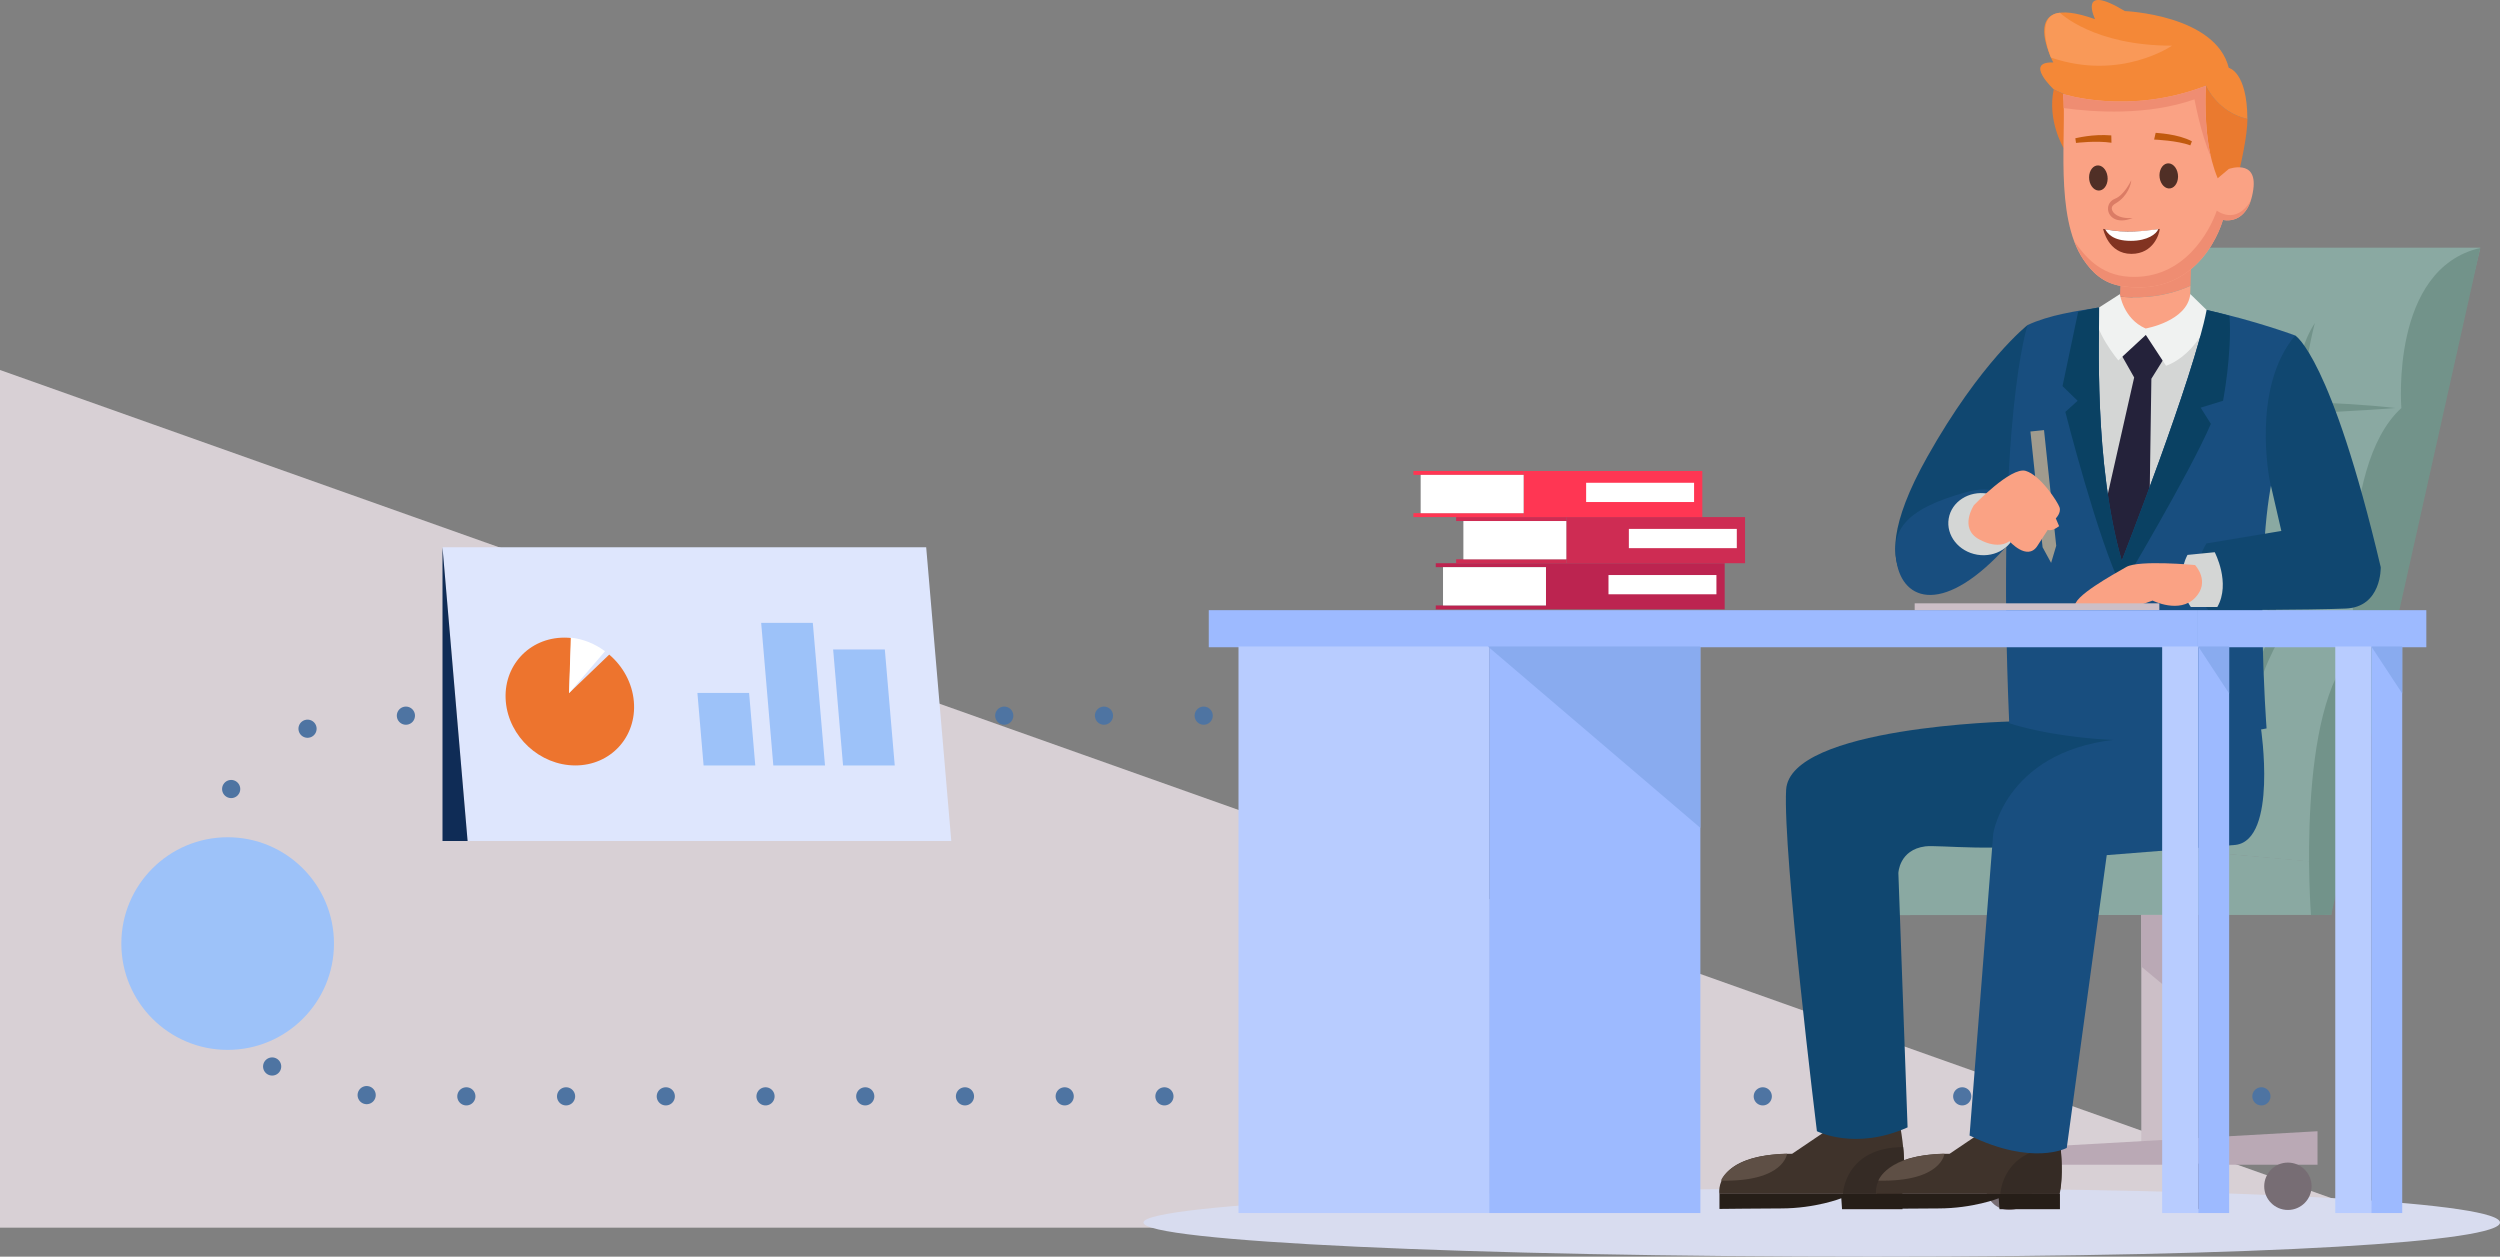<?xml version="1.0" encoding="UTF-8"?>
<svg id="Layer_2" data-name="Layer 2" xmlns="http://www.w3.org/2000/svg" viewBox="0 0 602.66 302.94">
  <rect x="0" y="0" width="602.66" height="302.94" fill="#808080" stroke="none"/>
  <defs>
    <style>
      .cls-1, .cls-2 {
        fill: none;
        stroke: #4e74a2;
        stroke-linecap: round;
        stroke-miterlimit: 10;
        stroke-width: 4.38px;
      }

      .cls-3 {
        fill: #f99958;
      }

      .cls-4 {
        fill: #faa284;
      }

      .cls-5 {
        fill: #ed742e;
      }

      .cls-6 {
        fill: #f0f2f1;
      }

      .cls-7 {
        fill: #f48837;
      }

      .cls-8 {
        fill: #ea7a2f;
      }

      .cls-9 {
        fill: #ef8d72;
      }

      .cls-10 {
        fill: #fff;
      }

      .cls-11 {
        fill: #f2c773;
      }

      .cls-12 {
        fill: #ff3653;
      }

      .cls-13 {
        fill: #823321;
      }

      .cls-14 {
        fill: #a09b8e;
      }

      .cls-15 {
        fill: #b8ccff;
      }

      .cls-16 {
        fill: #8aa9a2;
      }

      .cls-17 {
        fill: #9dbaff;
      }

      .cls-18 {
        fill: #9dc2f9;
      }

      .cls-19 {
        fill: #72938a;
      }

      .cls-20 {
        fill: #baa9b5;
      }

      .cls-21 {
        fill: #bc2450;
      }

      .cls-22 {
        fill: #d8dcef;
      }

      .cls-23 {
        fill: #c15a0e;
      }

      .cls-24 {
        fill: #ccbfc7;
      }

      .cls-25 {
        fill: #ce2c53;
      }

      .cls-26 {
        fill: #db7c65;
      }

      .cls-27 {
        fill: #d4d6d5;
      }

      .cls-28 {
        fill: #d8d0d5;
      }

      .cls-29 {
        fill: #dee6fd;
      }

      .cls-30 {
        fill: #184e7f;
      }

      .cls-31 {
        fill: #24223a;
      }

      .cls-32 {
        fill: #0a4163;
      }

      .cls-33 {
        fill: #0f2c56;
      }

      .cls-34 {
        fill: #104770;
      }

      .cls-35 {
        fill: #3f332b;
      }

      .cls-36 {
        fill: #89abef;
      }

      .cls-37 {
        fill: #352b25;
      }

      .cls-38 {
        fill: #776d74;
      }

      .cls-39 {
        fill: #5e4f45;
      }

      .cls-40 {
        fill: #502f26;
      }

      .cls-41 {
        fill: #261e18;
      }

      .cls-2 {
        stroke-dasharray: 0 0 0 24.04;
      }
    </style>
  </defs>
  <g id="Layer_1-2" data-name="Layer 1">
    <g>
      <g>
        <polygon class="cls-28" points="582.03 295.94 0 295.94 0 89.19 582.03 295.94"/>
        <g>
          <line class="cls-1" x1="545.14" y1="264.29" x2="545.14" y2="264.29"/>
          <path class="cls-2" d="M521.1,264.29H95.48c-23.95,0-43.36-9.42-43.36-33.36v-25.05c0-23.95,19.42-33.36,43.36-33.36h206.75"/>
          <line class="cls-1" x1="314.25" y1="172.51" x2="314.25" y2="172.51"/>
        </g>
        <circle class="cls-18" cx="54.88" cy="227.46" r="25.63"/>
        <circle class="cls-11" cx="159.55" cy="167.47" r="19.22"/>
      </g>
      <circle class="cls-18" cx="320.46" cy="173.35" r="17.48"/>
      <g>
        <polygon class="cls-29" points="229.32 202.74 112.72 202.74 106.67 131.93 223.27 131.93 229.32 202.74"/>
        <g>
          <g>
            <path class="cls-5" d="M137.19,167.08l.53-13.28c-.55-.06-1.11-.09-1.67-.09-8.53,0-14.85,6.9-14.12,15.4s8.23,15.41,16.76,15.41,14.84-6.9,14.11-15.41c-.38-4.47-2.64-8.51-5.94-11.31l-9.67,9.28"/>
            <path class="cls-10" d="M145.84,157l-8.65,10.08,.41-13.37c3.02,.32,5.86,1.5,8.24,3.28Z"/>
          </g>
          <g>
            <polygon class="cls-18" points="180.58 167.04 168.12 167.04 169.61 184.53 182.07 184.53 180.58 167.04"/>
            <polygon class="cls-18" points="195.94 150.15 183.49 150.15 186.42 184.53 198.88 184.53 195.94 150.15"/>
            <polygon class="cls-18" points="213.3 156.57 200.84 156.57 203.23 184.53 215.69 184.53 213.3 156.57"/>
          </g>
        </g>
      </g>
      <polygon class="cls-33" points="106.67 202.74 106.67 131.93 112.72 202.74 106.67 202.74"/>
      <g>
        <path class="cls-22" d="M275.65,294.71c0,4.55,78.69,8.24,175.75,8.24s151.26-3.69,151.26-8.24-54.19-8.24-151.26-8.24-175.75,3.69-175.75,8.24Z"/>
        <g>
          <path class="cls-16" d="M457.75,220.59s-7.77-21.53,14.03-20.14c21.81,1.38,90.18,7.64,90.18,7.64v12.46l-104.22,.05Z"/>
          <path class="cls-16" d="M562.25,208.21l35.65-148.51h-77.53s-15.23,18.55-4.15,38.62c0,0-19.84,31.86-4.04,54.01,0,0-16.26,26.74-6.11,50.75l56.18,5.12Z"/>
          <path class="cls-19" d="M557.09,220.59s-3.83-50.23,10.71-64.08c0,0-4.85-43.61,11.08-58.15,0,0-2.77-33.58,19.04-38.59l-35.94,160.78-4.88,.05Z"/>
          <path class="cls-19" d="M518.47,98.36s29.46-3.29,59.03,0c0,0-42.77,3.46-59.03,0Z"/>
          <path class="cls-19" d="M513.62,152.18s33.23-1.9,52.79,3.81c0,0-36.17-.17-52.79-3.81Z"/>
          <path class="cls-19" d="M531.45,98.4s-3.63-10.77,1.73-20.81c0,0-2.94,15.83,.69,20.81,0,0-5.36,10.86-4.85,18.83,0,0-2.94-6.85,2.42-18.83Z"/>
          <path class="cls-19" d="M554.55,98.43s-2.71-11.04,3.49-20.58c0,0-4.28,15.52-1.08,20.79,0,0-6.27,10.37-6.43,18.35,0,0-2.35-7.07,4.02-18.55Z"/>
          <path class="cls-19" d="M527.99,152.74s-5.13-10.77,.23-20.81c0,0-1.44,15.83,2.19,20.81,0,0-5.36,10.86-4.85,18.83,0,0-2.94-6.85,2.42-18.83Z"/>
          <path class="cls-19" d="M547.63,152.77s-3.72-11.04,2.48-20.58c0,0-3.27,15.52-.07,20.79,0,0-6.27,10.37-6.43,18.35,0,0-2.35-7.07,4.01-18.55Z"/>
          <polygon class="cls-24" points="516.19 220.56 516.19 277.48 525.22 277.48 528.33 220.56 516.19 220.56"/>
          <polygon class="cls-20" points="477.28 277.29 558.67 272.7 558.67 280.78 477.41 280.78 477.28 277.29"/>
          <path class="cls-38" d="M490.09,285.97c0-3.15-2.56-5.71-5.71-5.71s-5.71,2.56-5.71,5.71,2.56,5.71,5.71,5.71,5.71-2.56,5.71-5.71Z"/>
          <path class="cls-38" d="M557.24,285.97c0-3.15-2.56-5.71-5.71-5.71s-5.71,2.56-5.71,5.71,2.56,5.71,5.71,5.71,5.71-2.56,5.71-5.71Z"/>
          <path class="cls-38" d="M534.04,285.97c0-3.15-2.56-5.71-5.71-5.71s-5.71,2.56-5.71,5.71,2.56,5.71,5.71,5.71,5.71-2.56,5.71-5.71Z"/>
          <polygon class="cls-20" points="516.19 220.56 516.19 233.01 527.14 242.13 528.33 220.56 516.19 220.56"/>
        </g>
        <path class="cls-34" d="M488.77,78.36s-11.28,8.84-24.16,31.75c-18.56,33,2.08,32.94,2.08,32.94,0,0,12.27-8.08,24.84-36.83,4.18-9.56-1.62-25.8-2.76-27.86Z"/>
        <g>
          <path class="cls-35" d="M458.12,271.77s1.82,9.42,.45,16.02h-44.09s-1.7-9.68,17.55-9.66l12.35-8.35,13.74,1.99Z"/>
          <path class="cls-41" d="M458.63,291.5h-14.58l-.18-2.64s-6.16,2.45-14.56,2.45c-4.08,0-14.81,.12-14.81,.12v-3.64h44.13v3.71Z"/>
          <path class="cls-39" d="M430.79,278.11s-.65,6.82-15.93,6.5c0,0,2.1-6.21,15.93-6.5Z"/>
          <path class="cls-37" d="M444.27,287.79s.43-11.21,14.51-11.27c0,0,.75,7.56-.35,11.27h-14.16Z"/>
        </g>
        <path class="cls-34" d="M484.76,173.92s-53.37,1.24-54.19,16.5c-.82,15.26,7.42,82.27,7.42,82.27,0,0,9.21,4.75,21.86-.92l-2.22-61.29s.16-5.63,6.49-6.45c6.32-.82,60.35,7.6,54.51-28.51l-33.87-1.6Z"/>
        <g>
          <path class="cls-35" d="M496.07,271.77s1.82,9.42,.45,16.02h-44.27s-1.51-9.68,17.74-9.66l12.35-8.35,13.74,1.99Z"/>
          <path class="cls-41" d="M496.58,291.5h-14.58l-.18-2.64s-6.16,2.45-14.56,2.45c-4.08,0-14.81,.12-14.81,.12v-3.64h44.13v3.71Z"/>
          <path class="cls-39" d="M468.74,278.11s-.65,6.82-15.93,6.5c0,0,2.1-6.21,15.93-6.5Z"/>
          <path class="cls-37" d="M482.22,287.79s.43-11.21,14.51-11.27c0,0,.75,7.56-.35,11.27h-14.16Z"/>
        </g>
        <path class="cls-30" d="M545.03,175.53s4.03,26.82-6.08,28.14l-31.09,2.47-9.64,70.58s-8.17,4.44-23.43-2.99l5.71-72.81s3.19-20.93,32.01-22.85l32.52-2.55Z"/>
        <path class="cls-27" d="M533.57,75.95c-8.34-1.82-18.57-2.89-29.16-1.22,.07,6.91,.27,36.73,7.06,60.44,0,0,19.07-43.31,22.1-59.22Z"/>
        <polygon class="cls-31" points="510.68 84.3 514.47 90.99 505.22 131.93 511.49 140.05 517.99 134.15 518.62 91.3 521.91 86.01 517.22 79.2 510.68 84.3"/>
        <g>
          <path class="cls-4" d="M511.06,71.49v8.05l16.62,2.62,.36-13.27c-7.1,3.22-14.11,2.95-16.99,2.61Z"/>
          <path class="cls-9" d="M528.05,68.88l.28-10.23-16.9-.46-.37,13.3c2.88,.35,9.88,.62,16.99-2.61Z"/>
        </g>
        <path class="cls-30" d="M553.3,80.88s-9.63-3.6-21.36-6.15c-3.02,15.9-20.46,60.44-20.46,60.44-6.8-23.71-5.38-54.14-5.45-61.05-5.34,.84-11.94,1.76-17.26,4.24,0,0-7.58,22.7-4.42,95.97,0,0,23.82,8.56,62.04,1.27,0,0-3.18-41.84,1.78-61.9,0,0,3.55-20.21,5.12-32.83Z"/>
        <path class="cls-6" d="M511.03,70.9s.78,5.9,6.19,8.29c0,0,10.07-1.72,10.78-8.31l5.08,4.96s-3.11,9.42-10.92,12.34l-4.88-7.44-6.63,6.14s-6.13-7.34-5.61-12.13l5.98-3.84Z"/>
        <path class="cls-32" d="M500.83,96.62l-2.95,2.68s7.89,31.03,13.56,42.28c0,0,16.37-27.42,21.52-39.4l-2.46-3.91,5.4-1.66s2.17-11.34,1.56-20.47c-1.76-.52-3.61-1.01-5.52-1.43-3.02,15.9-20.46,60.44-20.46,60.44-6.8-23.71-5.38-54.14-5.45-61.05-1.57,.25-3.29,.61-5.06,1.06l-3.77,17.92,3.63,3.52Z"/>
        <g>
          <path class="cls-8" d="M531.77,20.66s-16.28,7.75-20.21,7.33c-3.92-.43-16.48-6.44-16.48-6.44-1.61,7.54,2.35,14.08,2.35,14.08l35.39,8.17,5.97,1.57c1.62-6.39,2.99-12.93,2.98-16.69-7.29-1.66-9.99-8.02-9.99-8.02Z"/>
          <path class="cls-7" d="M537.28,16.37c-3.18-12.82-25.06-13.7-25.06-13.7-11.5-6.99-7.18,1.95-7.18,1.95-19.24-6.88-10.07,10.44-10.07,10.44-7.12-.25,.11,6.48,.11,6.48,0,0,12.56,6.02,16.48,6.44,3.92,.43,20.21-7.33,20.21-7.33,0,0,2.7,6.36,9.99,8.02-.04-11.41-4.48-12.31-4.48-12.31Z"/>
          <path class="cls-4" d="M537.27,40.74l-2.66,2.24c-.56-1.33-1.01-2.71-1.38-4.11-2.15-8.08-1.46-18.2-1.46-18.2-18.56,7.2-34.43,1.99-34.43,1.99,.89,9.21-2.16,29.5,4.89,39.91,2.1,3.1,4.76,5.71,9.22,6.4,19.42,3.04,24.41-15.96,24.41-15.96,0,0,6.09,1.62,7.33-7.35,1.03-7.43-5.92-4.93-5.92-4.93Z"/>
          <path class="cls-9" d="M529.02,23.96s1.56,8.57,3.92,13.75c-1.8-7.71-1.18-17.05-1.18-17.05-18.56,7.2-34.43,1.99-34.43,1.99,.1,1,.13,2.15,.14,3.4,7.22,1,20.15,1.89,31.54-2.1Z"/>
          <path class="cls-40" d="M508.08,43.08c-.02,1.67-1.03,2.95-2.27,2.85-1.23-.1-2.22-1.53-2.21-3.2,.02-1.67,1.03-2.95,2.27-2.85,1.24,.1,2.22,1.53,2.21,3.21Z"/>
          <path class="cls-40" d="M525.05,42.58c-.01,1.67-1.03,2.95-2.27,2.85-1.23-.1-2.22-1.53-2.21-3.2,.02-1.67,1.03-2.95,2.27-2.85,1.23,.1,2.22,1.53,2.21,3.2Z"/>
          <path class="cls-26" d="M514.1,52.56c-3.76,1.52-5.78-.25-5.93-2.03-.1-1.16,.56-2.18,1.67-2.62,2.29-.89,3.9-4.41,3.92-4.45h0c.01,.81-.81,3.85-3.71,5.54-.63,.36-1.02,.75-.97,1.32,.08,1,1.52,2.48,5.02,2.23h0Z"/>
          <path class="cls-23" d="M500.45,34.46l-.16-1.13c.24-.02,4.12-1.07,8.67-.69l.04,1.77c-3.73-.55-8.48,.04-8.54,.05Z"/>
          <path class="cls-23" d="M528.01,35.05c-3.04-1.18-8.67-1.4-8.73-1.41l.37-1.62c.22,.05,5.33,.22,8.74,2.04l-.38,.98Z"/>
          <path class="cls-3" d="M496.57,3.07s8.1,7.96,27.01,7.94c0,0-12.35,8.61-29.17,2.87,0,0-4.29-10.21,2.17-10.81Z"/>
          <path class="cls-9" d="M534.39,50.77c-1.65,4.81-7.8,16.67-21.07,15.95-7.18-.39-10.82-5.13-13.22-8.44,.57,1.56,1.27,3,2.14,4.28,2.1,3.1,4.76,5.71,9.22,6.4,19.42,3.04,24.41-15.96,24.41-15.96,0,0,4.66,1.3,6.72-4.63-3.62,6.02-8.2,2.4-8.2,2.4Z"/>
          <g>
            <path class="cls-13" d="M520.63,55.17s-7.07,1.44-13.64,0c0,0,1.16,6.04,6.82,6.03,5.33-.01,6.76-4.86,6.82-6.03Z"/>
            <path class="cls-10" d="M513.66,58.06c-4.35,0-5.62-1.8-6.17-2.78,5.1,1.01,9.21,.4,12.79-.04-.39,1.09-2.53,2.82-6.62,2.82Z"/>
          </g>
        </g>
        <g>
          <path class="cls-30" d="M485.25,121.16s-2.91-4.78-10.96-2.6c-16.24,4.39-18.16,10-17.12,16.75,1.52,9.87,11.7,13.06,26.85-3.92,5.19-5.81,1.23-10.24,1.23-10.24Z"/>
          <path class="cls-27" d="M486,127.71c.68-4.07-2.41-7.97-6.89-8.72-4.48-.75-8.67,1.94-9.35,6.01-.68,4.07,2.41,7.97,6.89,8.72,4.48,.75,8.67-1.94,9.35-6.01Z"/>
          <polygon class="cls-14" points="492.74 103.68 495.68 131.57 494.45 135.69 492.39 131.92 489.46 104.02 492.74 103.68"/>
          <path class="cls-4" d="M491.09,131.67l2.55-3.94s.86,.5,2.74-.89l-.8-1.88s1.37-1.35,.89-2.7c-.49-1.35-4.59-7.69-8.15-8.75-3.56-1.06-12.48,8.27-12.48,8.27,0,0-3.66,5.53,1.21,8.21,4.87,2.68,7.34,.46,7.34,.46,0,0,4.26,4.83,6.7,1.22Z"/>
        </g>
        <g>
          <path class="cls-34" d="M553.3,80.88s8.59,4.95,20.61,55.85c0,0,.27,9.6-8.42,9.97-8.7,.37-33.14,.37-33.14,.37,0,0-6.03-6.46-.48-16.06l18.08-3.02-2.78-12.05s-4.59-22.41,6.12-35.06Z"/>
          <path class="cls-27" d="M533.89,133.12s3.93,7.42,.63,13.2h-6.39s-4.3-5.64-.81-12.55l6.57-.65Z"/>
          <path class="cls-4" d="M529.15,136.21s-13.55-1.27-16.56,.46c-3,1.73-13.2,7.29-12.33,9.62,0,0,1.09,1.22,4.19,.49,3.1-.73,6.52,.19,11.86-1.06l2.6-.94s6.47,3.25,10.25-.67c3.78-3.92-.01-7.89-.01-7.89Z"/>
        </g>
        <rect class="cls-24" x="461.56" y="145.44" width="58.98" height="1.65"/>
        <g>
          <g>
            <rect class="cls-21" x="372.67" y="135.77" width="43.09" height="11.12"/>
            <rect class="cls-21" x="346.11" y="145.95" width="26.57" height=".95"/>
            <rect class="cls-21" x="346.11" y="135.77" width="26.57" height=".95"/>
            <rect class="cls-10" x="347.86" y="136.72" width="24.82" height="9.23"/>
            <rect class="cls-10" x="387.75" y="138.62" width="26.02" height="4.64"/>
          </g>
          <g>
            <rect class="cls-25" x="377.58" y="124.65" width="43.09" height="11.12"/>
            <rect class="cls-25" x="351.02" y="134.82" width="26.57" height=".95"/>
            <rect class="cls-25" x="351.02" y="124.65" width="26.57" height=".95"/>
            <rect class="cls-10" x="352.77" y="125.6" width="24.81" height="9.23"/>
            <rect class="cls-10" x="392.66" y="127.5" width="26.02" height="4.64"/>
          </g>
          <g>
            <rect class="cls-12" x="367.28" y="113.53" width="43.09" height="11.12"/>
            <rect class="cls-12" x="340.72" y="123.7" width="26.57" height=".95"/>
            <rect class="cls-12" x="340.72" y="113.53" width="26.57" height=".95"/>
            <rect class="cls-10" x="342.47" y="114.48" width="24.82" height="9.23"/>
            <rect class="cls-10" x="382.36" y="116.38" width="26.02" height="4.64"/>
          </g>
        </g>
        <rect class="cls-17" x="529.85" y="147.09" width="55.05" height="8.94"/>
        <g>
          <rect class="cls-17" x="291.39" y="147.09" width="238.46" height="8.94"/>
          <g>
            <rect class="cls-15" x="521.22" y="155.84" width="8.69" height="136.58"/>
            <rect class="cls-17" x="529.92" y="155.84" width="7.45" height="136.58"/>
            <polygon class="cls-36" points="529.91 155.84 537.36 155.84 537.36 167.17 529.91 155.84"/>
          </g>
          <g>
            <rect class="cls-15" x="562.95" y="155.84" width="8.69" height="136.58"/>
            <rect class="cls-17" x="571.64" y="155.84" width="7.45" height="136.58"/>
            <polygon class="cls-36" points="571.64 155.84 579.09 155.84 579.09 167.17 571.64 155.84"/>
          </g>
          <g>
            <rect class="cls-15" x="298.56" y="155.84" width="60.42" height="136.58"/>
            <rect class="cls-17" x="358.99" y="155.84" width="50.91" height="136.58"/>
            <polygon class="cls-36" points="358.67 155.84 409.89 155.84 409.89 199.57 358.67 155.84"/>
          </g>
        </g>
      </g>
    </g>
  </g>
</svg>
